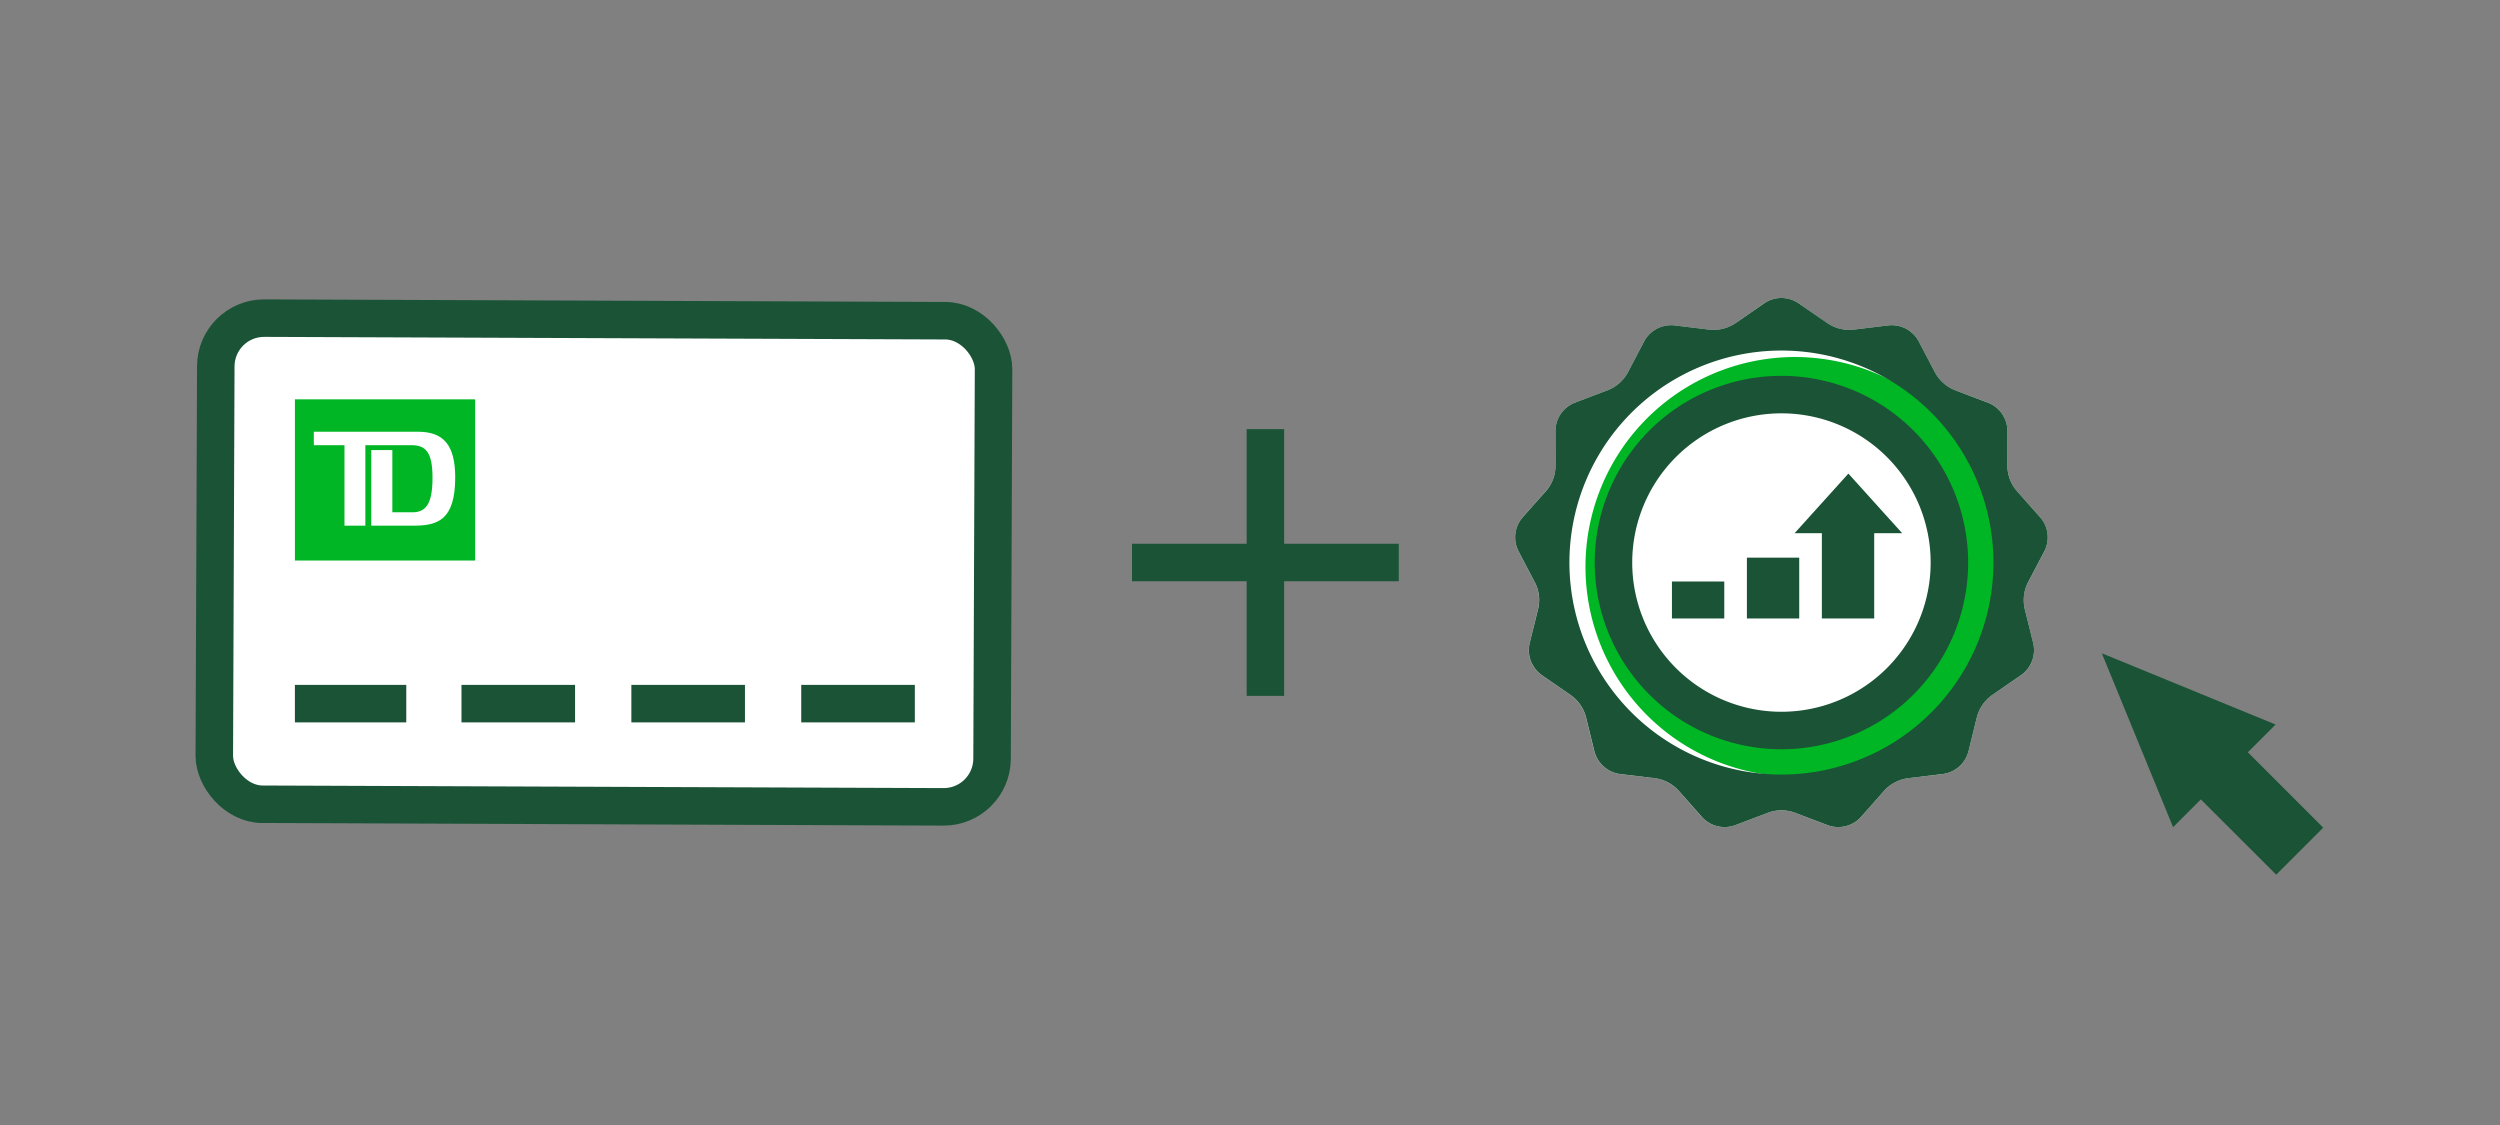 <svg xmlns="http://www.w3.org/2000/svg" viewBox="0 0 200 90">
  <rect x="0" y="0" width="200" height="90" fill="#808080" stroke="none"/>
  <g id="FLT_ART_WORKS" data-name="FLT ART WORKS">
    <g>
      <g>
        <rect x="17.203" y="25.554" width="62.221" height="38.891" rx="3.865" transform="translate(0.172 -0.184) rotate(0.218)" style="fill: #fff"/>
        <g>
          <path d="M23.592,31.948V44.844H38.012V31.948Zm9.467,10.107H29.7V36.004h1.687V40.983h1.623c1.12,0,1.591-.776,1.591-2.774,0-2.01-.535-2.594-1.671-2.594H29.228v6.44H27.558V35.614H25.106V34.54H33.449c2.012,0,2.968,1.041,2.968,3.652C36.417,41.633,34.99,42.055,33.059,42.055Z" style="fill: #00b624"/>
          <rect x="17.203" y="25.554" width="62.221" height="38.891" rx="3.865" transform="translate(0.172 -0.184) rotate(0.218)" style="fill: none;stroke: #1a5336;stroke-linecap: square;stroke-miterlimit: 10;stroke-width: 3px"/>
          <g>
            <line x1="23.592" y1="56.291" x2="32.502" y2="56.291" style="fill: none;stroke: #1a5336;stroke-miterlimit: 10;stroke-width: 3px"/>
            <line x1="36.918" y1="56.291" x2="46.005" y2="56.291" style="fill: none;stroke: #1a5336;stroke-miterlimit: 10;stroke-width: 3px"/>
            <line x1="50.509" y1="56.291" x2="59.596" y2="56.291" style="fill: none;stroke: #1a5336;stroke-miterlimit: 10;stroke-width: 3px"/>
            <line x1="64.099" y1="56.291" x2="73.187" y2="56.291" style="fill: none;stroke: #1a5336;stroke-miterlimit: 10;stroke-width: 3px"/>
          </g>
        </g>
      </g>
      <g>
        <line x1="90.562" y1="45" x2="111.902" y2="45" style="fill: none;stroke: #1b5336;stroke-miterlimit: 10;stroke-width: 3px"/>
        <line x1="101.232" y1="34.33" x2="101.232" y2="55.67" style="fill: none;stroke: #1b5336;stroke-miterlimit: 10;stroke-width: 3px"/>
      </g>
      <g>
        <path d="M162.26,46.561a3.064,3.064,0,0,0-.27,2.2l.654,2.667a2.443,2.443,0,0,1-.986,2.604l-2.262,1.557a3.115,3.115,0,0,0-1.256,1.826l-.654,2.667a2.468,2.468,0,0,1-2.086,1.846l-2.73.322a3.148,3.148,0,0,0-1.961,1.038l-1.816,2.054a2.461,2.461,0,0,1-2.709.665l-2.563-.976a3.151,3.151,0,0,0-2.221,0l-2.563.976a2.461,2.461,0,0,1-2.709-.665l-1.816-2.054a3.147,3.147,0,0,0-1.972-1.038l-2.719-.322a2.468,2.468,0,0,1-2.086-1.846l-.654-2.667a3.115,3.115,0,0,0-1.256-1.826l-2.262-1.557a2.443,2.443,0,0,1-.986-2.604l.664-2.699a3.093,3.093,0,0,0-.259-2.148L121.488,44.133a2.476,2.476,0,0,1,.343-2.771l1.837-2.075a3.01,3.01,0,0,0,.768-2.014V34.493a2.463,2.463,0,0,1,1.577-2.293l2.563-.965a3.111,3.111,0,0,0,1.671-1.474l1.276-2.438a2.446,2.446,0,0,1,2.459-1.287l2.719.332a3.105,3.105,0,0,0,2.159-.529l2.262-1.568a2.474,2.474,0,0,1,2.781,0l2.252,1.568a3.145,3.145,0,0,0,2.169.529L151.042,26.035a2.446,2.446,0,0,1,2.46,1.287l1.276,2.438a3.126,3.126,0,0,0,1.66,1.474l2.574.965a2.463,2.463,0,0,1,1.577,2.293V37.232a3.161,3.161,0,0,0,.788,2.086l1.816,2.045a2.476,2.476,0,0,1,.343,2.771Z" style="fill: #fff"/>
        <path d="M143.501,28.561a16.782,16.782,0,1,0,16.902,16.782A16.842,16.842,0,0,0,143.501,28.561Zm-.449,30.209a13.756,13.756,0,1,1,13.756-13.756A13.756,13.756,0,0,1,143.053,58.77Z" style="fill: #00b624"/>
        <rect x="139.752" y="44.612" width="4.187" height="4.866" style="fill: #1a5336"/>
        <rect x="133.755" y="46.52" width="4.187" height="2.958" style="fill: #1a5336"/>
        <polygon points="152.174 42.657 147.871 37.887 143.567 42.657 145.749 42.657 145.749 49.478 149.936 49.478 149.936 42.657 152.174 42.657" style="fill: #1a5336"/>
        <path d="M163.535,44.129a2.446,2.446,0,0,0-.335-2.761l-1.821-2.052a3.131,3.131,0,0,1-.789-2.079l.002-2.744a2.447,2.447,0,0,0-1.58-2.289l-2.566-.971a3.131,3.131,0,0,1-1.665-1.474l-1.273-2.43A2.448,2.448,0,0,0,151.045,26.034l-2.723.332a3.129,3.129,0,0,1-2.16-.532l-2.257-1.56a2.445,2.445,0,0,0-2.781,0l-2.257,1.56a3.127,3.127,0,0,1-2.159.532l-2.724-.332a2.448,2.448,0,0,0-2.463,1.293l-1.273,2.43a3.127,3.127,0,0,1-1.665,1.474l-2.566.971a2.446,2.446,0,0,0-1.58,2.289l.002,2.778a3.043,3.043,0,0,1-.766,2.021l-1.843,2.077a2.446,2.446,0,0,0-.335,2.761l1.292,2.457a3.041,3.041,0,0,1,.26,2.145l-.666,2.697a2.446,2.446,0,0,0,.987,2.6l2.259,1.558a3.128,3.128,0,0,1,1.263,1.83l.655,2.664a2.446,2.446,0,0,0,2.082,1.844l2.723.328a3.133,3.133,0,0,1,1.969,1.034l1.818,2.055a2.447,2.447,0,0,0,2.701.666l2.565-.975a3.126,3.126,0,0,1,2.224,0l2.564.975a2.447,2.447,0,0,0,2.701-.666l1.818-2.055a3.134,3.134,0,0,1,1.969-1.034l2.724-.328a2.446,2.446,0,0,0,2.082-1.844l.655-2.664a3.126,3.126,0,0,1,1.263-1.83l2.259-1.558a2.447,2.447,0,0,0,.987-2.6l-.659-2.664a3.13,3.13,0,0,1,.268-2.207Zm-21.02,17.835A16.96,16.96,0,1,1,159.474,45.004,16.96,16.96,0,0,1,142.515,61.964Z" style="fill: #1a5336"/>
        <path d="M155.952,45.004a13.437,13.437,0,1,1-13.437-13.437A13.438,13.438,0,0,1,155.952,45.004Z" style="fill: none;stroke: #1a5336;stroke-miterlimit: 10;stroke-width: 3px"/>
      </g>
      <polygon points="182.047 57.963 168.147 52.263 173.847 66.173 176.067 63.953 182.097 69.973 185.857 66.213 179.827 60.183 182.047 57.963" style="fill: #1a5336"/>
    </g>
  </g>
</svg>
